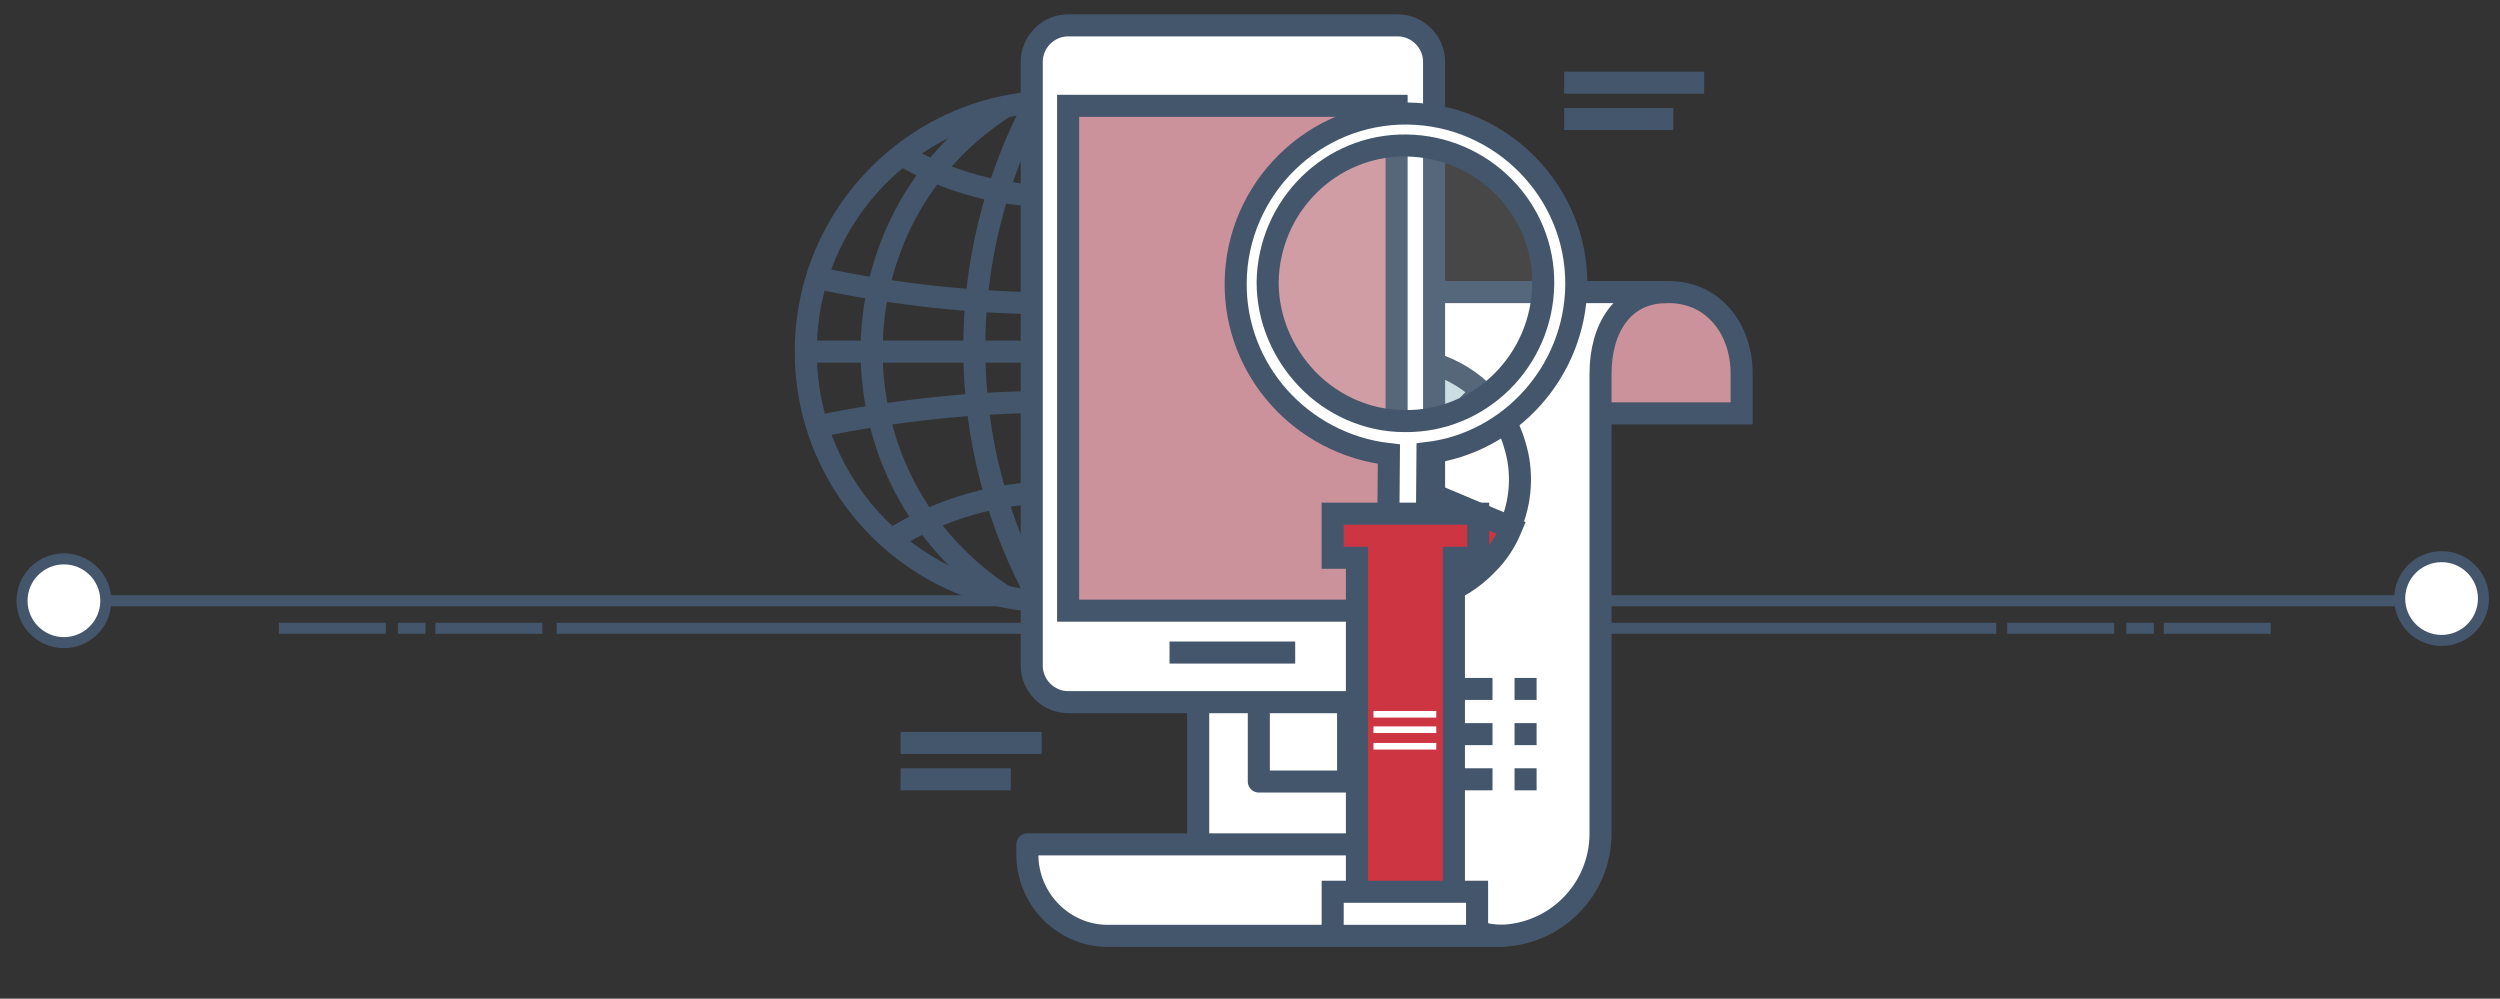 <?xml version="1.0" encoding="utf-8"?>
<!-- Generator: Adobe Illustrator 22.1.0, SVG Export Plug-In . SVG Version: 6.00 Build 0)  -->
<svg version="1.1" id="Layer_1" xmlns="http://www.w3.org/2000/svg" xmlns:xlink="http://www.w3.org/1999/xlink" x="0px" y="0px"
	 viewBox="0 0 226.8 90.6" style="enable-background:new 0 0 226.8 90.6;" xml:space="preserve">
<rect x="0" y="0" width="226.8" height="90.6" fill="#333333" stroke="none"/>
<style type="text/css">
	.st0{fill:#44566B;}
	.st1{fill:#FFFFFF;stroke:#44566B;stroke-miterlimit:10;}
	.st2{fill:#CC929B;stroke:#43566B;stroke-width:2;stroke-miterlimit:10;}
	.st3{fill:#FFFFFF;stroke:#43566B;stroke-width:2;stroke-linejoin:round;stroke-miterlimit:10;}
	.st4{fill:#C5DADE;stroke:#44566B;stroke-width:2;stroke-miterlimit:10;}
	.st5{fill:#CD3542;stroke:#44566B;stroke-width:2;stroke-miterlimit:10;}
	.st6{fill:none;stroke:#43566B;stroke-width:2;stroke-linejoin:round;stroke-miterlimit:10;stroke-dasharray:2,2,10;}
	.st7{fill:none;stroke:#43566B;stroke-width:2;stroke-miterlimit:10;}
	.st8{fill:#FFFFFF;stroke:#43566B;stroke-width:2;stroke-miterlimit:10;}
	.st9{fill:#CC929B;stroke:#44566B;stroke-width:2;stroke-miterlimit:10;}
	.st10{opacity:0.1;fill:#FFFFFF;}
	.st11{fill:#FFFFFF;}
	.st12{fill:none;stroke:#44566B;stroke-width:2;stroke-miterlimit:10;}
</style>
<rect x="50.5" y="56.5" class="st0" width="130.6" height="1"/>
<rect x="5.8" y="54" class="st0" width="216.8" height="1"/>
<circle class="st1" cx="221.5" cy="54.3" r="3.8"/>
<rect x="39.5" y="56.5" class="st0" width="9.7" height="1"/>
<rect x="36.1" y="56.5" class="st0" width="2.5" height="1"/>
<rect x="25.3" y="56.5" class="st0" width="9.7" height="1"/>
<rect x="196.3" y="56.5" class="st0" width="9.7" height="1"/>
<rect x="192.9" y="56.5" class="st0" width="2.5" height="1"/>
<rect x="182.1" y="56.5" class="st0" width="9.7" height="1"/>
<circle class="st1" cx="5.8" cy="54.5" r="3.8"/>
<g>
	<g>
		<path class="st2" d="M128.7,37.5v-3.6c0-4.1-9.1-7.3-13.2-7.4v0l35.9,0v0c4,0,6.6,3.3,6.6,7.4v3.6H128.7z"/>
		<path class="st3" d="M108.7,75.6V33.9c0-4.1,3.3-7.4,7.3-7.4v0h35.2v0c-4,0-6,3.3-6,7.4v41.7c0,5.2-4.2,9.3-9.3,9.3
			c-10.9,0-34,0-34,0v-0.3C105.8,83.5,108.7,79.9,108.7,75.6z"/>
		<path class="st3" d="M129.7,76.6v0.9c0,4.1,2.6,7.4,6.6,7.4v0h-35.8v0c-4,0-7.3-3.3-7.3-7.4v-0.9H129.7z"/>
		<g>
			<path class="st4" d="M118.8,36.1c2.7-2.9,6.7-4.1,10.5-3.3c1.9,0.4,3.7,1.4,5.1,2.7l-7.5,8.1L118.8,36.1z"/>
			<path class="st3" d="M134.4,35.5c1.4,1.3,2.5,3,3,4.8c0.8,2.5,0.6,5.2-0.4,7.5l-10.2-4.3L134.4,35.5z"/>
			<path class="st5" d="M137.1,47.9c-0.5,1.2-1.2,2.3-2.1,3.2c-2.7,2.9-6.7,4.1-10.5,3.3c-3.8-0.9-6.9-3.7-8.1-7.5
				c-1.2-3.8-0.2-7.9,2.4-10.8l8.1,7.5L137.1,47.9z"/>
		</g>
		<g>
			<line class="st6" x1="139.4" y1="62.5" x2="114.1" y2="62.5"/>
			<line class="st6" x1="139.4" y1="66.6" x2="114.1" y2="66.6"/>
			<line class="st6" x1="139.4" y1="70.7" x2="114.1" y2="70.7"/>
			<rect x="114.2" y="62.5" class="st3" width="8.1" height="8.4"/>
		</g>
	</g>
	<g>
		<circle class="st7" cx="95.8" cy="31.9" r="22.7"/>
		<line class="st7" x1="95.8" y1="9.1" x2="95.8" y2="54.6"/>
		<path class="st7" d="M94,9.2c-7.6,14.2-7.5,31.3,0.4,45.4"/>
		<path class="st7" d="M97.6,9.2c7.6,14.2,7.5,31.3-0.4,45.4"/>
		<line class="st7" x1="118.5" y1="31.9" x2="73.1" y2="31.9"/>
		<path class="st7" d="M117.6,25.2c-14.3,3.1-29.2,3.1-43.5,0"/>
		<path class="st7" d="M117.5,38.7c-14.3-3-29.1-3-43.4,0"/>
		<path class="st7" d="M109.9,14c-8.6,5.1-19.5,5.1-28.2,0"/>
		<path class="st7" d="M110.8,49c-9.1-5.8-20.9-5.8-30,0"/>
		<path class="st7" d="M91.3,9.6c-16.3,10.3-16.3,34.2,0,44.6"/>
		<path class="st7" d="M100.2,9.5c16.4,10.3,16.5,34.3,0.1,44.7"/>
	</g>
	<g>
		<g>
			<path class="st8" d="M130.1,60.4c0,1.8-1.5,3.3-3.3,3.3H96.9c-1.8,0-3.3-1.5-3.3-3.3V5.6c0-1.8,1.5-3.3,3.3-3.3h29.9
				c1.8,0,3.3,1.5,3.3,3.3V60.4z"/>
		</g>
		<g>
			<g>
				<rect x="96.9" y="9.6" class="st9" width="29.8" height="45.8"/>
			</g>
		</g>
		<line class="st7" x1="117.5" y1="59.2" x2="106.1" y2="59.2"/>
	</g>
	<g>
		<path class="st10" d="M118.3,34.7c5,5.1,13.2,5.2,18.3,0.2c5.1-5,5.2-13.2,0.2-18.3c-5-5.1-13.2-5.2-18.3-0.2
			C113.4,21.4,113.3,29.6,118.3,34.7z"/>
		<g>
			<g>
				<g>
					<g>
						<path class="st11" d="M112.1,25.6c0.1-8.5,7.1-15.4,15.6-15.3c8.5,0.1,15.4,7.1,15.3,15.6c-0.1,7.8-6,14.3-13.5,15.2
							l-0.1,12.7l-3.5,0l0.1-12.6C118.1,40.3,112,33.6,112.1,25.6z M118.6,34.4c2.2,2.3,5.4,3.8,8.8,3.8c6.9,0.1,12.5-5.5,12.6-12.4
							c0.1-6.9-5.5-12.5-12.4-12.6c-6.9-0.1-12.5,5.5-12.6,12.4C115,29,116.4,32.1,118.6,34.4L118.6,34.4z"/>
					</g>
					<g>
						<path class="st12" d="M112.1,25.6c0.1-8.5,7.1-15.4,15.6-15.3c8.5,0.1,15.4,7.1,15.3,15.6c-0.1,7.8-6,14.3-13.5,15.2
							l-0.1,12.7l-3.5,0l0.1-12.6C118.1,40.3,112,33.6,112.1,25.6z M118.6,34.4c2.2,2.3,5.4,3.8,8.8,3.8c6.9,0.1,12.5-5.5,12.6-12.4
							c0.1-6.9-5.5-12.5-12.4-12.6c-6.9-0.1-12.5,5.5-12.6,12.4C115,29,116.4,32.1,118.6,34.4L118.6,34.4z"/>
					</g>
				</g>
			</g>
		</g>
		<polygon class="st5" points="123.1,82.9 123.1,50.6 120.9,50.6 120.9,46.6 134.1,46.6 134.1,50.6 131.9,50.6 131.9,82.9 		"/>
		<g>
			<rect x="120.9" y="80.9" class="st8" width="13.1" height="4"/>
		</g>
		<g>
			<g>
				<g>
					<rect x="124.6" y="64.5" class="st11" width="5.7" height="0.6"/>
				</g>
				<g>
					<rect x="124.6" y="65.9" class="st11" width="5.7" height="0.6"/>
				</g>
				<g>
					<rect x="124.6" y="67.4" class="st11" width="5.7" height="0.6"/>
				</g>
			</g>
		</g>
	</g>
	<line class="st7" x1="81.7" y1="67.4" x2="94.5" y2="67.4"/>
	<line class="st7" x1="81.7" y1="70.7" x2="91.7" y2="70.7"/>
	<line class="st7" x1="141.9" y1="7.5" x2="154.6" y2="7.5"/>
	<line class="st7" x1="141.9" y1="10.8" x2="151.8" y2="10.8"/>
</g>
</svg>
